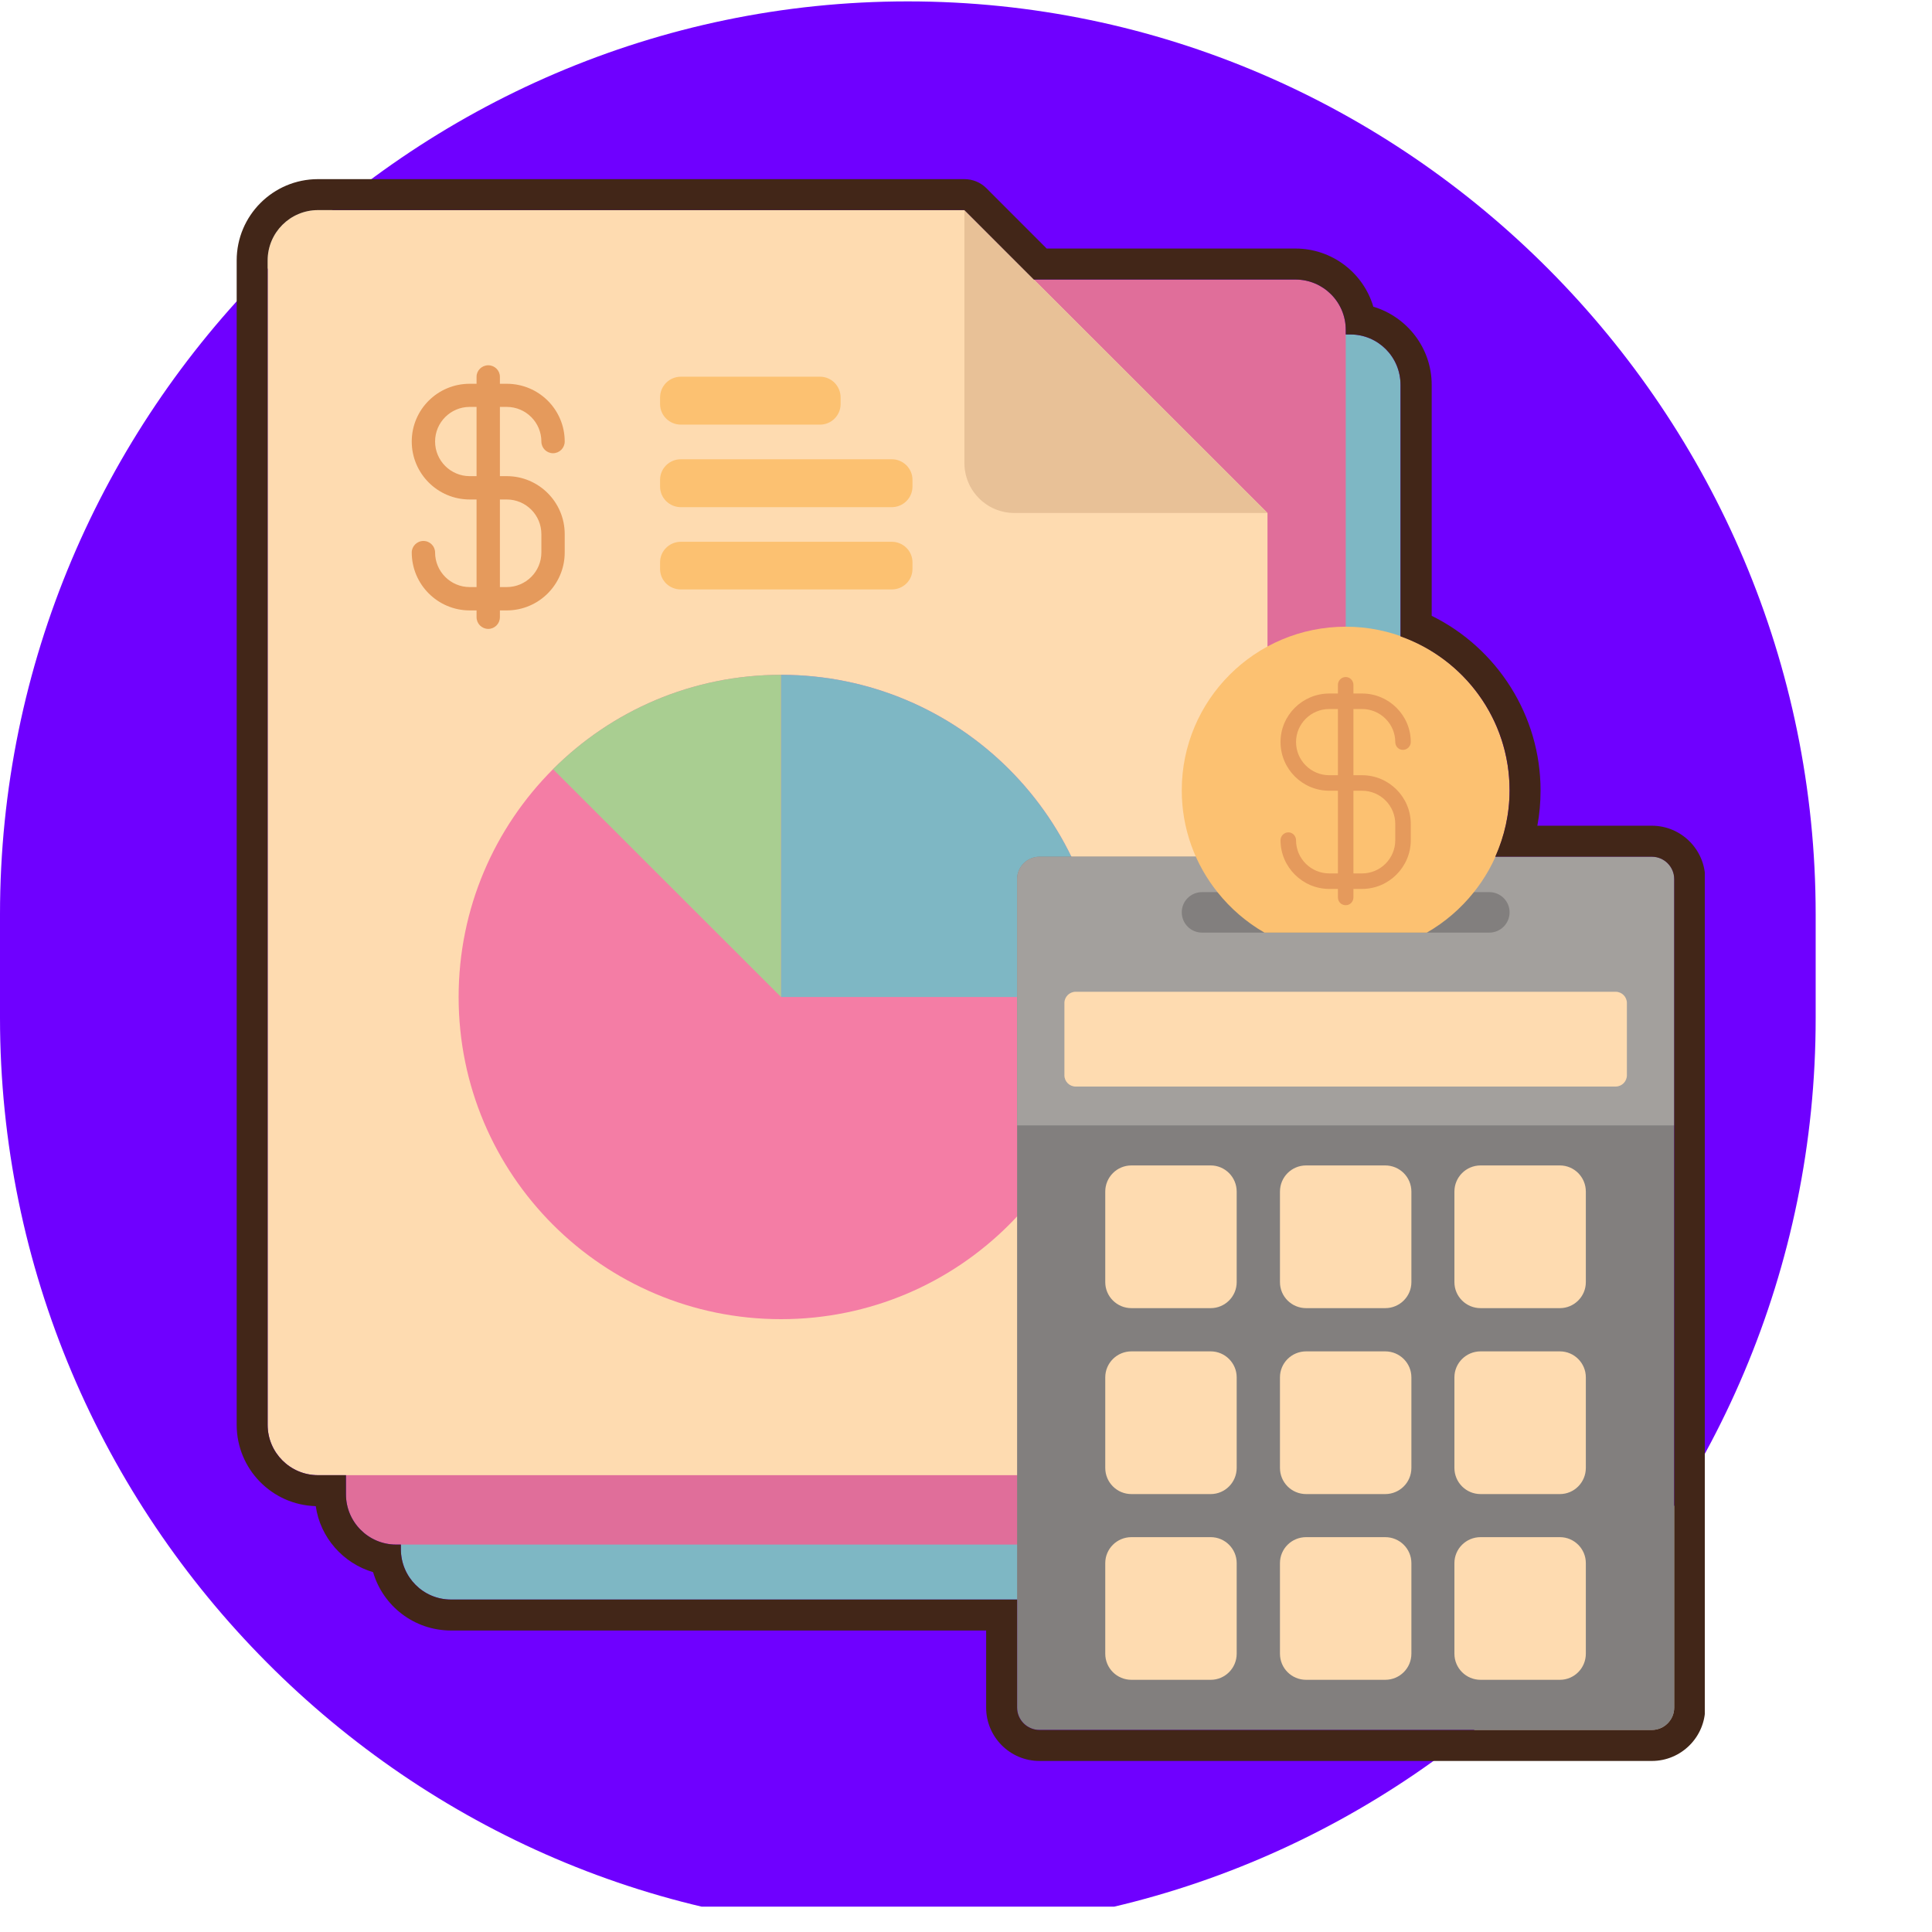 <?xml version="1.0" encoding="UTF-8"?>
<svg xmlns="http://www.w3.org/2000/svg" xmlns:xlink="http://www.w3.org/1999/xlink" width="50" zoomAndPan="magnify" viewBox="0 0 37.5 37.5" height="50" preserveAspectRatio="xMidYMid meet" version="1.0">
  <defs>
    <clipPath id="2e76b6909d">
      <path d="M 0 0 L 35.25 0 L 35.25 37.008 L 0 37.008 Z M 0 0 " clip-rule="nonzero"></path>
    </clipPath>
    <clipPath id="110c729c39">
      <path d="M 4.59 3.461 L 33.09 3.461 L 33.09 34.211 L 4.59 34.211 Z M 4.59 3.461 " clip-rule="nonzero"></path>
    </clipPath>
  </defs>
  <g clip-path="url(#2e76b6909d)">
    <path fill="#6f00ff" d="M 17.621 37.473 C 7.934 37.473 0 29.496 0 19.754 L 0 17.746 C 0 8.004 7.934 0.027 17.621 0.027 C 27.312 0.027 35.242 8.004 35.242 17.746 L 35.242 19.754 C 35.25 29.496 27.316 37.473 17.621 37.473 Z M 17.621 37.473 " fill-opacity="1" fill-rule="nonzero"></path>
  </g>
  <path fill="#7eb7c4" d="M 8.754 6.492 C 8.215 6.492 7.781 6.93 7.781 7.469 L 7.781 30.07 C 7.781 30.609 8.215 31.047 8.754 31.047 L 26.211 31.047 C 26.75 31.047 27.184 30.609 27.184 30.07 L 27.184 7.469 C 27.184 6.93 26.75 6.492 26.211 6.492 L 8.754 6.492 " fill-opacity="1" fill-rule="nonzero"></path>
  <path fill="#e06e9a" d="M 7.688 5.426 C 7.152 5.426 6.715 5.863 6.715 6.402 L 6.715 29.004 C 6.715 29.543 7.152 29.98 7.688 29.98 L 25.145 29.98 C 25.684 29.98 26.121 29.543 26.121 29.004 L 26.121 6.402 C 26.121 5.863 25.684 5.426 25.145 5.426 L 7.688 5.426 " fill-opacity="1" fill-rule="nonzero"></path>
  <path fill="#fedbb0" d="M 5.195 5.055 L 5.195 27.656 C 5.195 28.195 5.633 28.633 6.172 28.633 L 23.625 28.633 C 24.164 28.633 24.602 28.195 24.602 27.656 L 24.602 9.957 L 18.719 4.078 L 6.172 4.078 C 5.633 4.078 5.195 4.516 5.195 5.055 " fill-opacity="1" fill-rule="nonzero"></path>
  <path fill="#f47da5" d="M 10.734 14.93 C 9.602 16.062 8.902 17.625 8.902 19.352 C 8.902 22.805 11.703 25.605 15.16 25.605 C 18.617 25.605 21.418 22.805 21.418 19.352 C 21.418 15.898 18.617 13.098 15.16 13.098 C 13.43 13.098 11.867 13.797 10.734 14.93 " fill-opacity="1" fill-rule="nonzero"></path>
  <path fill="#7eb7c4" d="M 15.16 19.352 L 21.418 19.352 C 21.418 15.898 18.617 13.098 15.16 13.098 L 15.16 19.352 " fill-opacity="1" fill-rule="nonzero"></path>
  <path fill="#a9ce91" d="M 15.16 13.098 C 13.43 13.098 11.867 13.797 10.734 14.93 L 15.16 19.352 L 15.16 13.098 " fill-opacity="1" fill-rule="nonzero"></path>
  <path fill="#fcc171" d="M 13.215 10.516 C 12.992 10.516 12.812 10.695 12.812 10.914 L 12.812 11.043 C 12.812 11.266 12.992 11.441 13.215 11.441 L 17.309 11.441 C 17.531 11.441 17.711 11.266 17.711 11.043 L 17.711 10.914 C 17.711 10.695 17.531 10.516 17.309 10.516 L 13.215 10.516 " fill-opacity="1" fill-rule="nonzero"></path>
  <path fill="#fcc171" d="M 13.215 8.914 C 12.992 8.914 12.812 9.094 12.812 9.312 L 12.812 9.445 C 12.812 9.664 12.992 9.844 13.215 9.844 L 17.309 9.844 C 17.531 9.844 17.711 9.664 17.711 9.445 L 17.711 9.312 C 17.711 9.094 17.531 8.914 17.309 8.914 L 13.215 8.914 " fill-opacity="1" fill-rule="nonzero"></path>
  <path fill="#fcc171" d="M 13.215 7.312 C 12.992 7.312 12.812 7.492 12.812 7.715 L 12.812 7.844 C 12.812 8.062 12.992 8.242 13.215 8.242 L 15.918 8.242 C 16.137 8.242 16.316 8.062 16.316 7.844 L 16.316 7.715 C 16.316 7.492 16.137 7.312 15.918 7.312 L 13.215 7.312 " fill-opacity="1" fill-rule="nonzero"></path>
  <path fill="#e8c197" d="M 19.691 9.957 L 24.602 9.957 L 18.719 4.078 L 18.719 8.984 C 18.719 9.523 19.152 9.957 19.691 9.957 " fill-opacity="1" fill-rule="nonzero"></path>
  <path fill="#827f7e" d="M 20.176 16.629 C 19.938 16.629 19.742 16.824 19.742 17.062 L 19.742 33.145 C 19.742 33.383 19.938 33.578 20.176 33.578 L 32.062 33.578 C 32.301 33.578 32.496 33.383 32.496 33.145 L 32.496 17.062 C 32.496 16.824 32.301 16.629 32.062 16.629 L 20.176 16.629 " fill-opacity="1" fill-rule="nonzero"></path>
  <path fill="#a3a09d" d="M 20.176 16.629 C 19.938 16.629 19.742 16.824 19.742 17.062 L 19.742 21.844 L 32.496 21.844 L 32.496 17.062 C 32.496 16.824 32.301 16.629 32.062 16.629 L 20.176 16.629 " fill-opacity="1" fill-rule="nonzero"></path>
  <path fill="#fedbb0" d="M 20.879 19.25 C 20.758 19.25 20.66 19.348 20.66 19.469 L 20.66 20.871 C 20.66 20.992 20.758 21.09 20.879 21.09 L 31.359 21.09 C 31.48 21.09 31.578 20.992 31.578 20.871 L 31.578 19.469 C 31.578 19.348 31.48 19.25 31.359 19.25 L 20.879 19.25 " fill-opacity="1" fill-rule="nonzero"></path>
  <path fill="#fedbb0" d="M 26.887 29.836 L 25.352 29.836 C 25.07 29.836 24.844 30.062 24.844 30.34 L 24.844 32.098 C 24.844 32.379 25.07 32.605 25.352 32.605 L 26.887 32.605 C 27.168 32.605 27.395 32.379 27.395 32.098 L 27.395 30.34 C 27.395 30.062 27.168 29.836 26.887 29.836 " fill-opacity="1" fill-rule="nonzero"></path>
  <path fill="#fedbb0" d="M 30.781 23.129 C 30.781 22.848 30.555 22.621 30.277 22.621 L 28.738 22.621 C 28.457 22.621 28.23 22.848 28.23 23.129 L 28.23 24.887 C 28.23 25.164 28.457 25.391 28.738 25.391 L 30.277 25.391 C 30.555 25.391 30.781 25.164 30.781 24.887 L 30.781 23.129 " fill-opacity="1" fill-rule="nonzero"></path>
  <path fill="#fedbb0" d="M 27.395 26.734 C 27.395 26.457 27.168 26.23 26.887 26.23 L 25.352 26.23 C 25.07 26.23 24.844 26.457 24.844 26.734 L 24.844 28.492 C 24.844 28.773 25.07 29 25.352 29 L 26.887 29 C 27.168 29 27.395 28.773 27.395 28.492 L 27.395 26.734 " fill-opacity="1" fill-rule="nonzero"></path>
  <path fill="#fedbb0" d="M 30.781 26.734 C 30.781 26.457 30.555 26.23 30.277 26.23 L 28.738 26.23 C 28.457 26.23 28.23 26.457 28.23 26.734 L 28.23 28.492 C 28.23 28.773 28.457 29 28.738 29 L 30.277 29 C 30.555 29 30.781 28.773 30.781 28.492 L 30.781 26.734 " fill-opacity="1" fill-rule="nonzero"></path>
  <path fill="#fedbb0" d="M 30.277 29.836 L 28.738 29.836 C 28.457 29.836 28.23 30.062 28.23 30.34 L 28.23 32.098 C 28.23 32.379 28.457 32.605 28.738 32.605 L 30.277 32.605 C 30.555 32.605 30.781 32.379 30.781 32.098 L 30.781 30.34 C 30.781 30.062 30.555 29.836 30.277 29.836 " fill-opacity="1" fill-rule="nonzero"></path>
  <path fill="#fedbb0" d="M 23.5 29.836 L 21.961 29.836 C 21.68 29.836 21.453 30.062 21.453 30.34 L 21.453 32.098 C 21.453 32.379 21.68 32.605 21.961 32.605 L 23.5 32.605 C 23.777 32.605 24.004 32.379 24.004 32.098 L 24.004 30.34 C 24.004 30.062 23.777 29.836 23.5 29.836 " fill-opacity="1" fill-rule="nonzero"></path>
  <path fill="#fedbb0" d="M 24.004 23.129 C 24.004 22.848 23.777 22.621 23.5 22.621 L 21.961 22.621 C 21.68 22.621 21.453 22.848 21.453 23.129 L 21.453 24.887 C 21.453 25.164 21.68 25.391 21.961 25.391 L 23.5 25.391 C 23.777 25.391 24.004 25.164 24.004 24.887 L 24.004 23.129 " fill-opacity="1" fill-rule="nonzero"></path>
  <path fill="#fedbb0" d="M 27.395 23.129 C 27.395 22.848 27.168 22.621 26.887 22.621 L 25.352 22.621 C 25.07 22.621 24.844 22.848 24.844 23.129 L 24.844 24.887 C 24.844 25.164 25.07 25.391 25.352 25.391 L 26.887 25.391 C 27.168 25.391 27.395 25.164 27.395 24.887 L 27.395 23.129 " fill-opacity="1" fill-rule="nonzero"></path>
  <path fill="#fedbb0" d="M 24.004 26.734 C 24.004 26.457 23.777 26.23 23.5 26.23 L 21.961 26.23 C 21.68 26.23 21.453 26.457 21.453 26.734 L 21.453 28.492 C 21.453 28.773 21.68 29 21.961 29 L 23.5 29 C 23.777 29 24.004 28.773 24.004 28.492 L 24.004 26.734 " fill-opacity="1" fill-rule="nonzero"></path>
  <path fill="#827f7e" d="M 23.332 17.316 C 23.113 17.316 22.938 17.492 22.938 17.707 C 22.938 17.926 23.113 18.102 23.332 18.102 L 28.906 18.102 C 29.125 18.102 29.301 17.926 29.301 17.707 C 29.301 17.492 29.125 17.316 28.906 17.316 L 23.332 17.316 " fill-opacity="1" fill-rule="nonzero"></path>
  <path fill="#fcc171" d="M 22.938 15.34 C 22.938 16.09 23.199 16.781 23.637 17.324 C 23.887 17.637 24.195 17.902 24.543 18.102 L 27.695 18.102 C 28.043 17.902 28.352 17.637 28.602 17.324 C 29.039 16.781 29.301 16.09 29.301 15.34 C 29.301 13.586 27.875 12.164 26.121 12.164 C 24.363 12.164 22.938 13.586 22.938 15.34 " fill-opacity="1" fill-rule="nonzero"></path>
  <path fill="#e59a5c" d="M 25.801 13.762 L 26.438 13.762 C 26.793 13.762 27.082 14.051 27.082 14.402 C 27.082 14.488 27.148 14.555 27.23 14.555 C 27.312 14.555 27.383 14.488 27.383 14.402 C 27.383 13.883 26.957 13.461 26.438 13.461 L 25.801 13.461 C 25.281 13.461 24.855 13.883 24.855 14.402 C 24.855 14.926 25.281 15.348 25.801 15.348 L 26.438 15.348 C 26.793 15.348 27.082 15.637 27.082 15.992 L 27.082 16.309 C 27.082 16.664 26.793 16.953 26.438 16.953 L 25.801 16.953 C 25.445 16.953 25.156 16.664 25.156 16.309 C 25.156 16.227 25.09 16.156 25.008 16.156 C 24.922 16.156 24.855 16.227 24.855 16.309 C 24.855 16.828 25.281 17.254 25.801 17.254 L 26.438 17.254 C 26.957 17.254 27.383 16.828 27.383 16.309 L 27.383 15.992 C 27.383 15.469 26.957 15.047 26.438 15.047 L 25.801 15.047 C 25.445 15.047 25.156 14.758 25.156 14.402 C 25.156 14.051 25.445 13.762 25.801 13.762 " fill-opacity="1" fill-rule="nonzero"></path>
  <path fill="#e59a5c" d="M 25.969 13.293 L 25.969 17.418 C 25.969 17.504 26.035 17.57 26.121 17.57 C 26.203 17.57 26.27 17.504 26.27 17.418 L 26.27 13.293 C 26.27 13.211 26.203 13.141 26.121 13.141 C 26.035 13.141 25.969 13.211 25.969 13.293 " fill-opacity="1" fill-rule="nonzero"></path>
  <path fill="#e59a5c" d="M 9.117 7.898 L 9.836 7.898 C 10.207 7.898 10.508 8.199 10.508 8.57 C 10.508 8.695 10.609 8.797 10.734 8.797 C 10.859 8.797 10.961 8.695 10.961 8.57 C 10.961 7.949 10.457 7.449 9.836 7.449 L 9.117 7.449 C 8.496 7.449 7.992 7.949 7.992 8.57 C 7.992 9.191 8.496 9.695 9.117 9.695 L 9.836 9.695 C 10.207 9.695 10.508 9.996 10.508 10.367 L 10.508 10.723 C 10.508 11.094 10.207 11.395 9.836 11.395 L 9.117 11.395 C 8.746 11.395 8.445 11.094 8.445 10.723 C 8.445 10.602 8.344 10.5 8.219 10.5 C 8.094 10.5 7.992 10.602 7.992 10.723 C 7.992 11.344 8.496 11.848 9.117 11.848 L 9.836 11.848 C 10.457 11.848 10.961 11.344 10.961 10.723 L 10.961 10.367 C 10.961 9.746 10.457 9.242 9.836 9.242 L 9.117 9.242 C 8.746 9.242 8.445 8.941 8.445 8.57 C 8.445 8.199 8.746 7.898 9.117 7.898 " fill-opacity="1" fill-rule="nonzero"></path>
  <path fill="#e59a5c" d="M 9.25 7.312 L 9.25 11.98 C 9.25 12.105 9.352 12.207 9.477 12.207 C 9.602 12.207 9.703 12.105 9.703 11.98 L 9.703 7.312 C 9.703 7.191 9.602 7.09 9.477 7.09 C 9.352 7.09 9.25 7.191 9.25 7.312 " fill-opacity="1" fill-rule="nonzero"></path>
  <g clip-path="url(#110c729c39)">
    <path fill="#422618" d="M 8.754 31.047 C 8.215 31.047 7.781 30.609 7.781 30.07 L 7.781 29.98 L 7.688 29.98 C 7.152 29.98 6.715 29.543 6.715 29.004 L 6.715 28.633 L 6.172 28.633 C 5.633 28.633 5.195 28.195 5.195 27.656 L 5.195 5.055 C 5.195 4.516 5.633 4.078 6.172 4.078 L 18.719 4.078 L 20.066 5.426 L 25.145 5.426 C 25.684 5.426 26.121 5.863 26.121 6.402 L 26.121 6.492 L 26.211 6.492 C 26.75 6.492 27.184 6.93 27.184 7.469 L 27.184 12.352 C 28.418 12.789 29.301 13.961 29.301 15.34 C 29.301 15.801 29.199 16.234 29.023 16.629 L 32.062 16.629 C 32.301 16.629 32.496 16.824 32.496 17.062 L 32.496 33.145 C 32.496 33.383 32.301 33.578 32.062 33.578 L 20.176 33.578 C 19.938 33.578 19.742 33.383 19.742 33.145 L 19.742 31.047 Z M 20.176 34.18 L 32.062 34.18 C 32.633 34.18 33.098 33.715 33.098 33.145 L 33.098 17.062 C 33.098 16.492 32.633 16.027 32.062 16.027 L 29.84 16.027 C 29.883 15.801 29.902 15.574 29.902 15.34 C 29.902 13.895 29.066 12.582 27.789 11.953 L 27.789 7.469 C 27.789 6.754 27.309 6.148 26.656 5.953 C 26.465 5.301 25.859 4.824 25.145 4.824 L 20.316 4.824 L 19.145 3.652 C 19.031 3.539 18.879 3.477 18.719 3.477 L 6.172 3.477 C 5.301 3.477 4.594 4.184 4.594 5.055 L 4.594 27.656 C 4.594 28.512 5.277 29.211 6.129 29.234 C 6.215 29.844 6.66 30.344 7.242 30.516 C 7.434 31.172 8.039 31.648 8.754 31.648 L 19.141 31.648 L 19.141 33.145 C 19.141 33.715 19.605 34.18 20.176 34.18 " fill-opacity="1" fill-rule="nonzero"></path>
  </g>
</svg>
